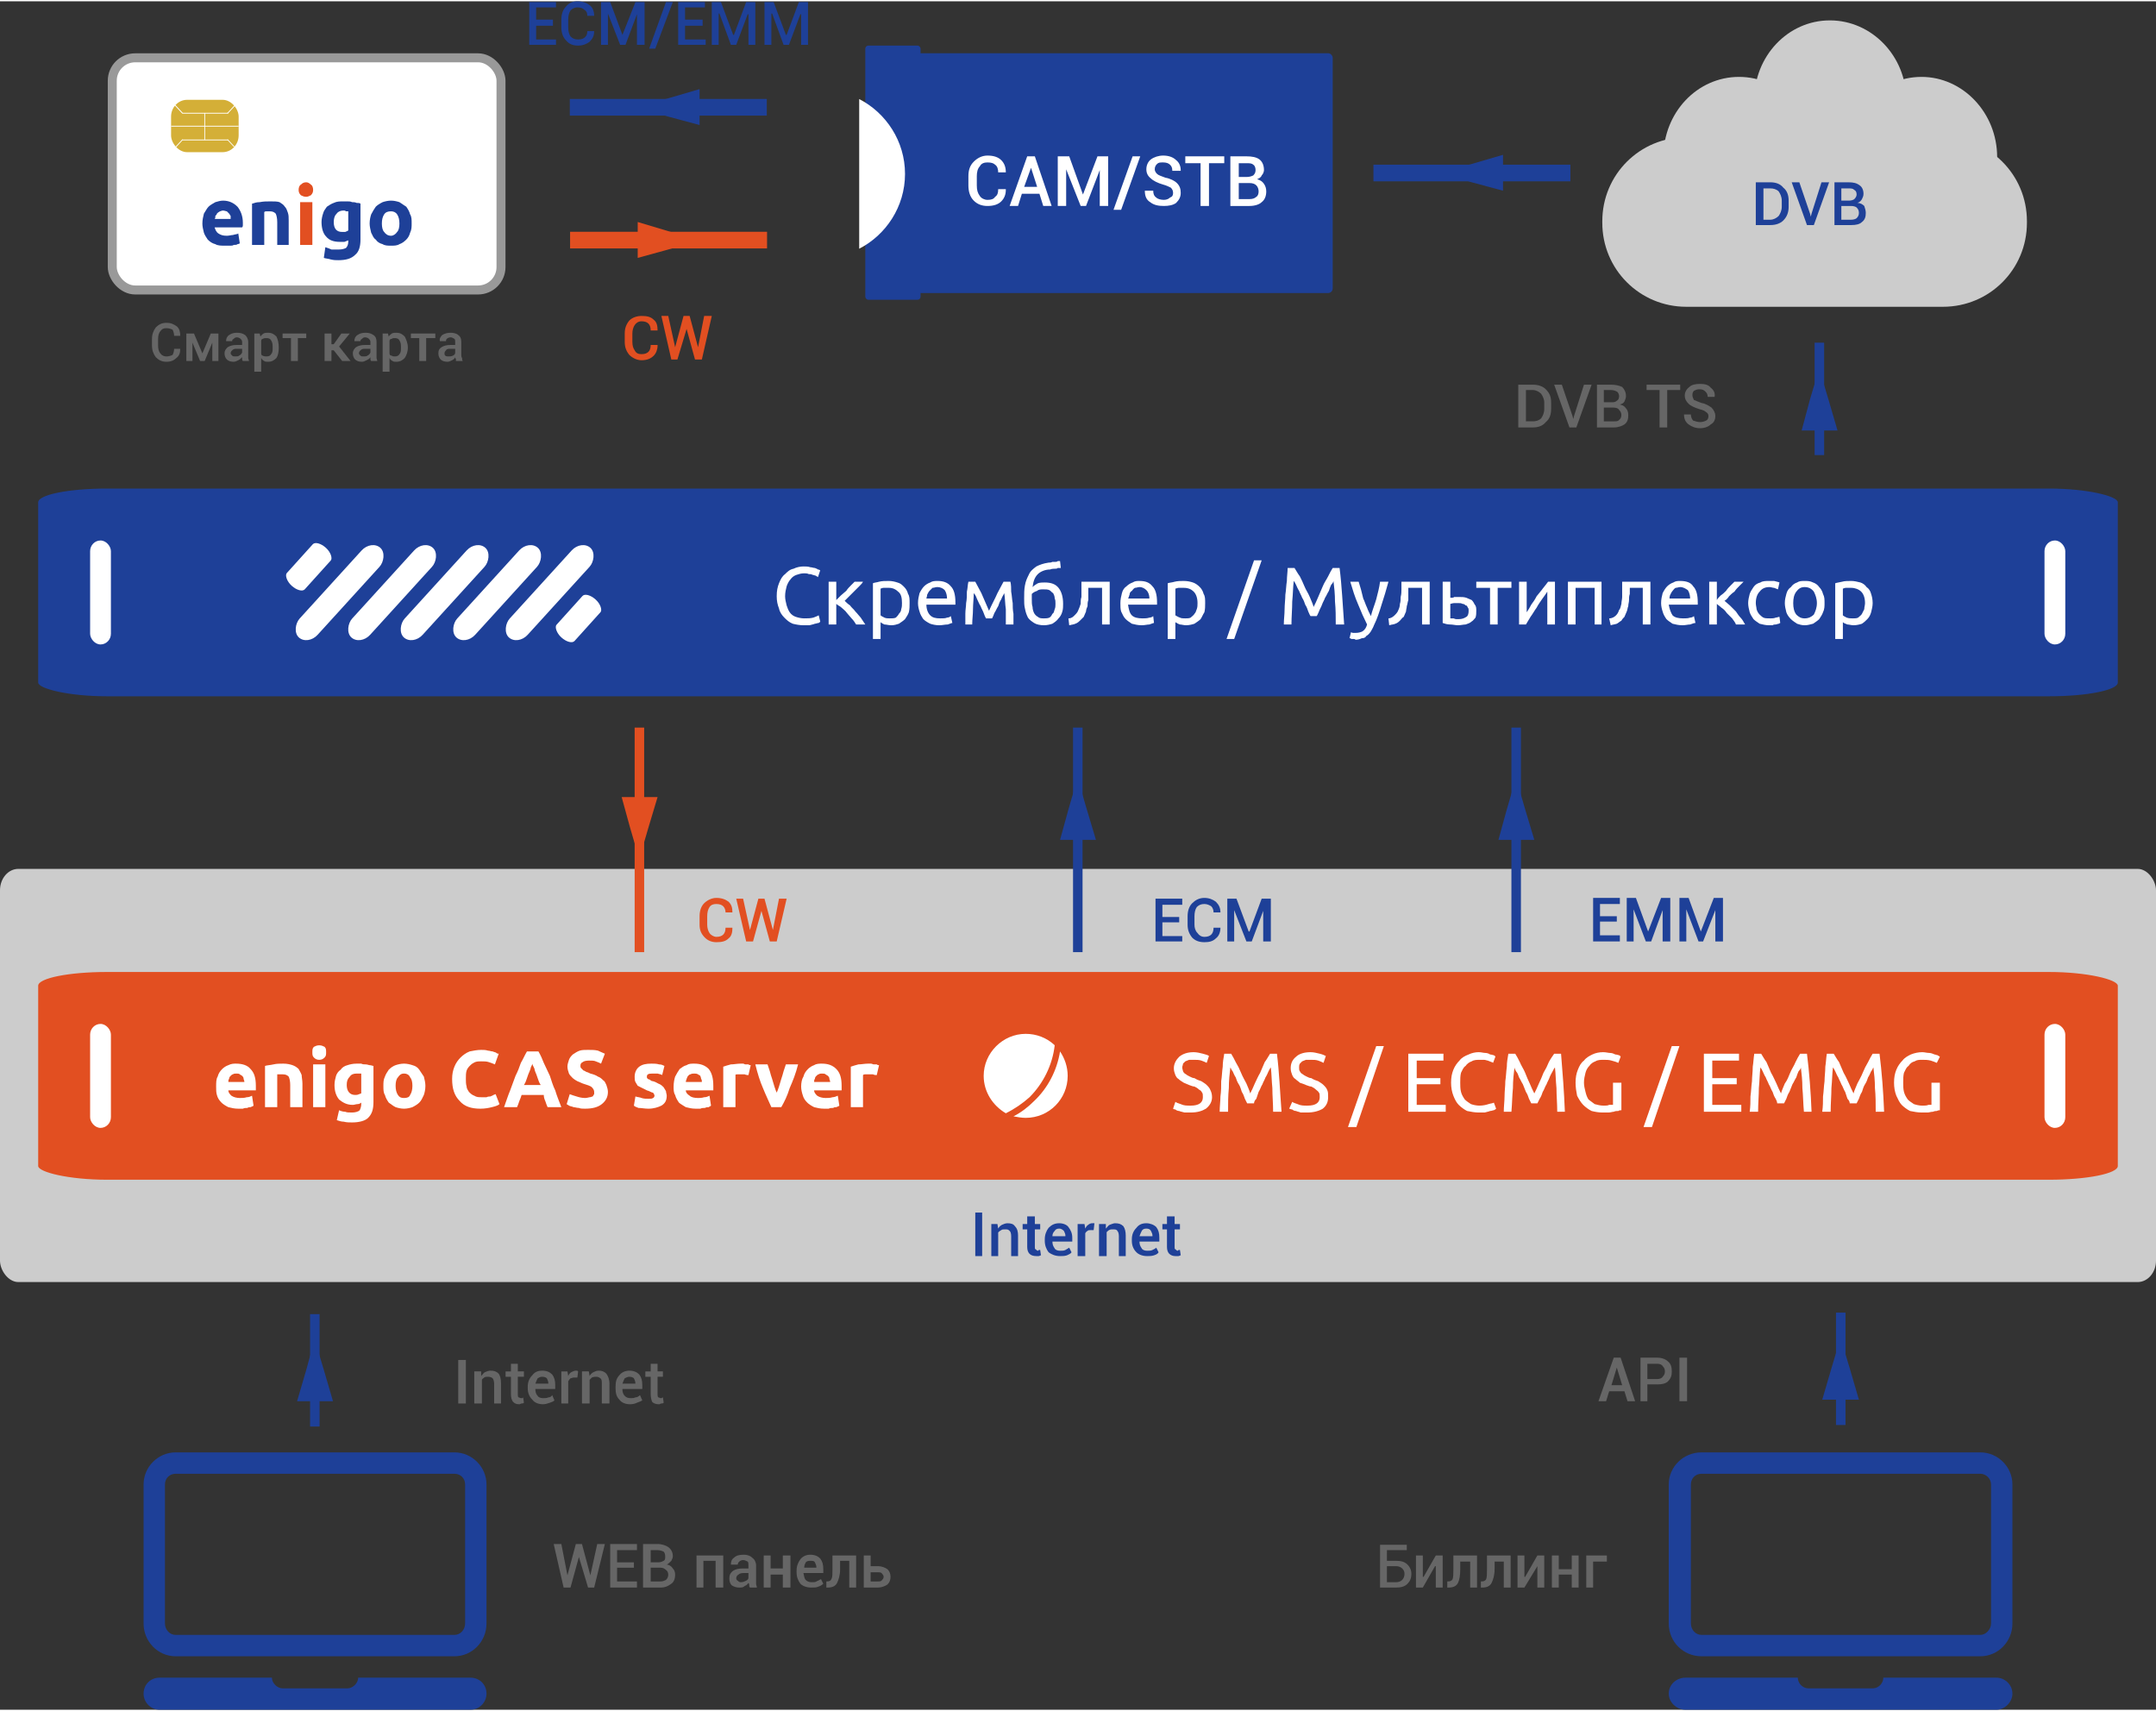 <?xml version="1.0" encoding="UTF-8"?>
<!DOCTYPE svg PUBLIC "-//W3C//DTD SVG 1.1//EN" "http://www.w3.org/Graphics/SVG/1.1/DTD/svg11.dtd">
<!-- Creator: CorelDRAW X6 -->
<svg xmlns="http://www.w3.org/2000/svg" xml:space="preserve" width="470px" height="373px" version="1.1" style="shape-rendering:geometricPrecision; text-rendering:geometricPrecision; image-rendering:optimizeQuality; fill-rule:evenodd; clip-rule:evenodd"
viewBox="0 0 2823 2237"
 xmlns:xlink="http://www.w3.org/1999/xlink">
 <rect x="0" y="0" width="2823" height="2237" fill="#333333" stroke="none"/>
 <defs>
  <style type="text/css">
   <![CDATA[
    .str0 {stroke:#999999;stroke-width:11.761}
    .fil1 {fill:#1E4098}
    .fil0 {fill:#CCCCCC}
    .fil8 {fill:#D4AF37}
    .fil2 {fill:#E24F21}
    .fil5 {fill:white}
    .fil6 {fill:#1E4098;fill-rule:nonzero}
    .fil3 {fill:#666666;fill-rule:nonzero}
    .fil7 {fill:#E24F21;fill-rule:nonzero}
    .fil4 {fill:white;fill-rule:nonzero}
   ]]>
  </style>
 </defs>
 <g id="Слой_x0020_1">
  <rect class="fil0" y="1136" width="2823" height="541" rx="24" ry="28"/>
  <g id="_380132552">
   <polygon class="fil1" points="2410,1750 2422,1790 2434,1831 2410,1831 2386,1831 2398,1790 "/>
   <rect class="fil1" x="2404" y="1717" width="12.46" height="147.165"/>
  </g>
  <g id="_380129744">
   <polygon class="fil1" points="412,1752 424,1792 436,1833 412,1833 389,1833 401,1792 "/>
   <rect class="fil1" x="406" y="1719" width="12.46" height="147.165"/>
  </g>
  <g id="_378963392">
   <polygon class="fil1" points="2382,481 2394,521 2406,562 2382,562 2359,562 2370,521 "/>
   <rect class="fil1" x="2376" y="447" width="12.46" height="147.165"/>
  </g>
  <g id="_378967400">
   <polygon class="fil1" points="1887,225 1927,213 1968,201 1968,225 1968,248 1927,237 "/>
   <rect class="fil1" transform="matrix(-3.47981E-014 0.438 -0.259 -2.05506E-014 2056.23 213.927)" width="49.786" height="995.73"/>
  </g>
  <g id="_378958760">
   <polygon class="fil1" points="835,139 875,127 916,115 916,139 916,162 875,151 "/>
   <rect class="fil1" transform="matrix(-3.47981E-014 0.438 -0.259 -2.05506E-014 1004 127.876)" width="49.786" height="995.73"/>
  </g>
  <g id="_378961760">
   <polygon class="fil2" points="916,313 875,325 835,336 835,313 835,289 875,301 "/>
   <rect class="fil2" transform="matrix(5.79974E-014 -0.438 0.259 3.42507E-014 746.462 323.602)" width="49.786" height="995.73"/>
  </g>
  <g id="_374591816">
   <g>
    <polygon class="fil2" points="837,1123 825,1082 814,1042 837,1042 861,1042 849,1082 "/>
    <rect class="fil2" x="831" y="951" width="12.46" height="294.013"/>
   </g>
   <g>
    <polygon class="fil1" points="1411,1017 1423,1058 1435,1098 1411,1098 1388,1098 1399,1058 "/>
    <rect class="fil1" x="1405" y="951" width="12.46" height="294.013"/>
   </g>
   <g>
    <polygon class="fil1" points="1985,1017 1997,1058 2009,1098 1985,1098 1962,1098 1973,1058 "/>
    <rect class="fil1" x="1979" y="951" width="12.46" height="294.013"/>
   </g>
  </g>
  <path class="fil3" d="M2127 1820l-20 0 -4 13 -10 0 20 -57 9 0 19 57 -10 0 -4 -13zm-17 -8l14 0 -7 -23 0 0 -7 23z"/>
  <path id="1" class="fil3" d="M2157 1811l0 22 -9 0 0 -57 22 0c6,0 11,2 14,5 4,3 5,8 5,13 0,5 -1,9 -5,13 -3,3 -8,4 -14,4l-13 0zm0 -7l13 0c3,0 6,-1 7,-3 2,-2 3,-4 3,-7 0,-3 -1,-5 -3,-7 -1,-2 -4,-3 -7,-3l-13 0 0 20z"/>
  <polygon id="2" class="fil3" points="2209,1833 2199,1833 2199,1776 2209,1776 "/>
  <polygon class="fil3" points="610,1836 600,1836 600,1779 610,1779 "/>
  <path id="1" class="fil3" d="M630 1794l0 6c2,-2 3,-4 5,-5 2,-1 5,-2 7,-2 5,0 8,1 11,4 2,3 3,7 3,13l0 26 -9 0 0 -26c0,-3 -1,-6 -2,-7 -1,-1 -3,-2 -6,-2 -2,0 -4,0 -5,1 -1,1 -3,2 -3,3l0 31 -10 0 0 -42 9 0z"/>
  <path id="2" class="fil3" d="M678 1784l0 10 8 0 0 7 -8 0 0 23c0,2 0,3 1,4 1,0 2,1 3,1 1,0 1,0 2,0 0,0 1,-1 1,-1l1 7c-1,1 -2,1 -3,1 -1,0 -2,1 -3,1 -4,0 -6,-1 -8,-3 -2,-2 -3,-6 -3,-10l0 -23 -7 0 0 -7 7 0 0 -10 9 0z"/>
  <path id="3" class="fil3" d="M711 1837c-6,0 -11,-2 -14,-6 -4,-4 -6,-9 -6,-15l0 -2c0,-6 2,-11 6,-15 3,-4 7,-6 13,-6 6,0 10,2 13,5 3,4 4,8 4,14l0 5 -26 0 0 1c0,3 1,6 3,8 1,2 4,3 7,3 3,0 5,0 7,-1 2,0 4,-1 5,-3l3 7c-1,1 -3,2 -6,3 -3,1 -6,2 -9,2zm-1 -36c-3,0 -4,1 -6,2 -1,2 -2,4 -3,7l0 0 17 0 0 0c0,-3 -1,-5 -2,-7 -1,-1 -3,-2 -6,-2z"/>
  <path id="4" class="fil3" d="M756 1802l-5 0c-1,0 -3,1 -4,1 -1,1 -2,2 -3,4l0 29 -9 0 0 -42 8 0 1 6c1,-2 2,-4 4,-5 2,-1 4,-2 6,-2 0,0 1,0 1,0 1,0 1,0 2,1l-1 8z"/>
  <path id="5" class="fil3" d="M771 1794l1 6c1,-2 3,-4 5,-5 2,-1 4,-2 7,-2 4,0 7,1 10,4 2,3 4,7 4,13l0 26 -10 0 0 -26c0,-3 0,-6 -2,-7 -1,-1 -3,-2 -5,-2 -2,0 -4,0 -6,1 -1,1 -2,2 -3,3l0 31 -10 0 0 -42 9 0z"/>
  <path id="6" class="fil3" d="M825 1837c-6,0 -11,-2 -14,-6 -4,-4 -5,-9 -5,-15l0 -2c0,-6 1,-11 5,-15 3,-4 8,-6 13,-6 6,0 10,2 13,5 3,4 4,8 4,14l0 5 -26 0 0 1c0,3 1,6 3,8 2,2 4,3 8,3 2,0 4,0 6,-1 2,0 4,-1 6,-3l3 7c-2,1 -4,2 -7,3 -2,1 -5,2 -9,2zm-1 -36c-2,0 -4,1 -6,2 -1,2 -2,4 -3,7l1 0 16 0 0 0c0,-3 -1,-5 -2,-7 -1,-1 -3,-2 -6,-2z"/>
  <path id="7" class="fil3" d="M861 1784l0 10 7 0 0 7 -7 0 0 23c0,2 0,3 1,4 1,0 2,1 3,1 1,0 1,0 1,0 1,0 1,-1 2,-1l1 7c-1,1 -2,1 -3,1 -1,0 -2,1 -3,1 -4,0 -7,-1 -9,-3 -1,-2 -2,-6 -2,-10l0 -23 -7 0 0 -7 7 0 0 -10 9 0z"/>
  <path class="fil3" d="M236 455l0 0c0,5 -1,9 -5,12 -3,3 -7,5 -13,5 -6,0 -10,-2 -14,-6 -3,-4 -5,-9 -5,-15l0 -9c0,-6 2,-11 5,-15 4,-4 8,-6 14,-6 6,0 10,2 14,5 3,3 4,7 4,12l0 0 -8 0c0,-3 -1,-6 -2,-8 -2,-1 -5,-2 -8,-2 -4,0 -6,1 -8,4 -2,2 -3,6 -3,10l0 9c0,4 1,8 3,10 2,3 5,4 8,4 3,0 6,-1 8,-2 1,-2 2,-5 2,-8l8 0z"/>
  <polygon id="1" class="fil3" points="265,461 265,461 276,435 286,435 286,471 278,471 278,447 278,447 268,471 262,471 252,447 252,447 252,471 244,471 244,435 254,435 "/>
  <path id="2" class="fil3" d="M318 471c-1,-1 -1,-2 -1,-3 0,0 0,-1 0,-2 -2,2 -3,3 -5,4 -2,1 -4,2 -6,2 -4,0 -7,-1 -9,-3 -2,-2 -3,-5 -3,-8 0,-4 2,-6 4,-8 3,-2 7,-3 12,-3l7 0 0 -4c0,-2 -1,-3 -2,-4 -1,-1 -3,-2 -5,-2 -2,0 -3,1 -4,2 -2,1 -2,2 -2,3l-8 0 0 0c0,-3 1,-6 4,-8 3,-2 6,-3 10,-3 5,0 8,1 11,3 2,2 4,5 4,9l0 17c0,1 0,3 0,4 0,1 1,3 1,4l-8 0zm-10 -6c2,0 4,0 5,-1 2,-1 3,-2 4,-4l0 -5 -7 0c-2,0 -4,0 -6,2 -1,1 -2,2 -2,4 0,1 1,2 2,3 1,1 2,1 4,1z"/>
  <path id="3" class="fil3" d="M365 454c0,5 -1,10 -3,13 -3,3 -6,5 -11,5 -2,0 -4,0 -5,-1 -2,-1 -3,-2 -4,-4l0 18 -9 0 0 -50 7 0 1 4c1,-2 3,-3 4,-4 2,-1 4,-1 6,-1 5,0 8,2 11,5 2,4 3,9 3,14l0 1zm-8 -1c0,-3 0,-6 -2,-9 -1,-2 -3,-3 -6,-3 -2,0 -3,0 -5,1 -1,0 -2,1 -2,3l0 16c0,2 1,3 2,3 2,1 3,1 5,1 3,0 5,-1 6,-3 2,-2 2,-5 2,-8l0 -1z"/>
  <polygon id="4" class="fil3" points="401,441 390,441 390,471 381,471 381,441 370,441 370,435 401,435 "/>
  <polygon id="5" class="fil3" points="437,457 434,457 434,471 425,471 425,435 434,435 434,449 437,449 447,435 458,435 444,452 459,471 448,471 "/>
  <path id="6" class="fil3" d="M486 471c-1,-1 -1,-2 -1,-3 0,0 0,-1 0,-2 -1,2 -3,3 -5,4 -2,1 -4,2 -6,2 -4,0 -7,-1 -9,-3 -2,-2 -3,-5 -3,-8 0,-4 2,-6 4,-8 3,-2 7,-3 12,-3l7 0 0 -4c0,-2 -1,-3 -2,-4 -1,-1 -3,-2 -5,-2 -2,0 -3,1 -4,2 -2,1 -2,2 -2,3l-8 0 0 0c0,-3 1,-6 4,-8 3,-2 6,-3 11,-3 4,0 7,1 10,3 3,2 4,5 4,9l0 17c0,1 0,3 0,4 0,1 1,3 1,4l-8 0zm-10 -6c2,0 4,0 5,-1 2,-1 3,-2 4,-4l0 -5 -7 0c-2,0 -4,0 -6,2 -1,1 -2,2 -2,4 0,1 1,2 2,3 1,1 2,1 4,1z"/>
  <path id="7" class="fil3" d="M534 454c0,5 -2,10 -4,13 -3,3 -6,5 -11,5 -2,0 -4,0 -5,-1 -2,-1 -3,-2 -4,-4l0 18 -9 0 0 -50 7 0 1 4c1,-2 3,-3 4,-4 2,-1 4,-1 6,-1 5,0 8,2 11,5 2,4 4,9 4,14l0 1zm-9 -1c0,-3 0,-6 -2,-9 -1,-2 -3,-3 -6,-3 -2,0 -3,0 -4,1 -2,0 -3,1 -3,3l0 16c0,2 1,3 3,3 1,1 2,1 4,1 3,0 5,-1 6,-3 2,-2 2,-5 2,-8l0 -1z"/>
  <polygon id="8" class="fil3" points="570,441 558,441 558,471 549,471 549,441 538,441 538,435 570,435 "/>
  <path id="9" class="fil3" d="M597 471c0,-1 0,-2 0,-3 -1,0 -1,-1 -1,-2 -1,2 -2,3 -4,4 -2,1 -4,2 -6,2 -4,0 -7,-1 -9,-3 -2,-2 -3,-5 -3,-8 0,-4 1,-6 4,-8 3,-2 7,-3 12,-3l6 0 0 -4c0,-2 0,-3 -1,-4 -2,-1 -3,-2 -5,-2 -2,0 -4,1 -5,2 -1,1 -1,2 -1,3l-8 0 0 0c-1,-3 1,-6 3,-8 3,-2 7,-3 11,-3 4,0 8,1 10,3 3,2 4,5 4,9l0 17c0,1 0,3 1,4 0,1 0,3 1,4l-9 0zm-10 -6c2,0 4,0 6,-1 2,-1 3,-2 3,-4l0 -5 -6 0c-3,0 -5,0 -6,2 -1,1 -2,2 -2,4 0,1 0,2 1,3 1,1 3,1 4,1z"/>
  <rect class="fil2" x="50" y="1271" width="2723" height="272" rx="90" ry="18"/>
  <path class="fil4" d="M283 1421c0,-5 0,-10 2,-13 1,-4 3,-7 6,-10 2,-2 5,-4 8,-5 4,-2 7,-2 10,-2 8,0 15,2 19,7 5,5 7,12 7,22 0,1 0,2 0,3 0,1 0,2 0,3l-36 0c0,3 2,5 4,7 3,2 7,3 11,3 3,0 6,0 9,-1 3,0 5,-1 7,-2l2 13c-1,1 -2,1 -4,2 -1,0 -3,0 -4,1 -2,0 -4,0 -6,1 -2,0 -4,0 -6,0 -5,0 -9,-1 -13,-2 -4,-2 -7,-4 -9,-6 -3,-3 -5,-6 -6,-10 -1,-3 -1,-7 -1,-11zm37 -6c0,-2 -1,-3 -1,-4 0,-2 -1,-3 -2,-4 -1,-1 -2,-1 -3,-2 -1,-1 -3,-1 -4,-1 -2,0 -4,0 -5,1 -1,0 -2,1 -3,2 -1,1 -2,2 -2,4 -1,1 -1,2 -1,4l21 0z"/>
  <path id="1" class="fil4" d="M347 1394c3,-1 7,-1 11,-2 4,-1 9,-1 13,-1 5,0 9,1 12,2 3,1 6,3 8,5 1,2 3,5 4,8 0,3 1,7 1,11l0 31 -16 0 0 -29c0,-5 -1,-9 -2,-11 -2,-2 -4,-3 -8,-3 -1,0 -2,0 -3,0 -2,0 -3,0 -4,0l0 43 -16 0 0 -54z"/>
  <path id="2" class="fil4" d="M426 1448l-16 0 0 -56 16 0 0 56zm1 -72c0,3 0,5 -2,7 -2,2 -4,3 -7,3 -3,0 -5,-1 -7,-3 -2,-2 -2,-4 -2,-7 0,-3 0,-5 2,-7 2,-1 4,-2 7,-2 3,0 5,1 7,2 2,2 2,4 2,7z"/>
  <path id="3" class="fil4" d="M454 1419c0,8 4,13 11,13 2,0 3,0 5,-1 1,0 2,-1 3,-1l0 -26c0,0 -1,0 -2,0 -1,0 -3,0 -4,0 -4,0 -7,1 -9,4 -3,3 -4,6 -4,11zm35 22c0,10 -2,16 -7,21 -4,4 -12,6 -21,6 -4,0 -7,0 -11,-1 -3,0 -6,-1 -9,-2l3 -13c2,1 5,2 8,2 2,1 5,1 9,1 4,0 8,-1 10,-3 1,-2 2,-5 2,-8l0 -2c-1,1 -3,2 -5,2 -2,0 -4,1 -6,1 -8,0 -13,-3 -18,-7 -4,-5 -6,-11 -6,-19 0,-5 1,-8 2,-12 1,-3 3,-6 6,-8 2,-3 5,-5 9,-6 3,-1 7,-2 12,-2 2,0 4,0 6,0 2,1 4,1 6,1 2,0 4,1 5,1 2,0 4,1 5,1l0 47z"/>
  <path id="4" class="fil4" d="M557 1420c0,5 -1,9 -2,12 -2,4 -3,7 -6,10 -2,2 -5,4 -9,6 -3,1 -7,2 -11,2 -4,0 -8,-1 -11,-2 -4,-2 -6,-4 -9,-6 -2,-3 -4,-6 -5,-10 -2,-3 -2,-7 -2,-12 0,-4 0,-8 2,-12 1,-3 3,-6 5,-9 3,-3 6,-5 9,-6 3,-1 7,-2 11,-2 4,0 8,1 11,2 4,1 7,3 9,6 2,3 4,6 6,9 1,4 2,8 2,12zm-17 0c0,-5 -1,-9 -3,-11 -1,-3 -4,-5 -8,-5 -4,0 -6,2 -8,5 -2,2 -3,6 -3,11 0,5 1,9 3,12 2,3 4,4 8,4 4,0 7,-1 8,-4 2,-3 3,-7 3,-12z"/>
  <path id="5" class="fil4" d="M629 1450c-12,0 -21,-3 -27,-10 -7,-7 -10,-16 -10,-29 0,-6 1,-11 3,-16 2,-5 5,-9 8,-12 3,-3 7,-6 12,-8 5,-1 10,-2 15,-2 3,0 6,0 9,1 2,0 4,1 6,1 2,1 4,1 5,2 1,1 2,1 3,1l-5 14c-2,-1 -5,-2 -8,-3 -3,-1 -6,-1 -10,-1 -3,0 -5,0 -8,1 -2,1 -4,2 -6,4 -2,2 -4,4 -5,7 -1,3 -1,7 -1,11 0,3 0,7 1,10 0,3 2,5 3,7 2,2 4,4 7,5 3,2 6,2 10,2 2,0 4,0 6,0 2,-1 4,-1 5,-1 2,-1 3,-1 4,-2 1,0 2,-1 3,-1l5 13c-2,2 -6,3 -10,4 -4,1 -9,2 -15,2z"/>
  <path id="6" class="fil4" d="M717 1448c-1,-2 -2,-5 -3,-8 -1,-2 -2,-5 -2,-8l-29 0c-1,3 -2,6 -3,8 -1,3 -2,6 -3,8l-17 0c3,-8 5,-15 8,-22 2,-6 5,-13 7,-19 3,-6 5,-11 7,-17 3,-5 5,-10 8,-15l15 0c3,5 5,10 7,15 3,6 5,11 8,17 2,6 4,13 7,19 2,7 5,14 8,22l-18 0zm-20 -57c0,1 -1,3 -2,5 0,1 -1,4 -2,6 -1,2 -2,5 -3,8 -1,3 -2,6 -4,9l22 0c-2,-3 -3,-6 -4,-9 -1,-3 -2,-6 -3,-8 -1,-2 -1,-5 -2,-6 -1,-2 -2,-4 -2,-5z"/>
  <path id="7" class="fil4" d="M766 1436c3,0 5,-1 6,-1 2,0 3,-1 4,-1 1,-1 1,-2 2,-3 0,-1 0,-2 0,-3 0,-2 -1,-4 -3,-6 -2,-2 -6,-3 -12,-5 -2,-1 -5,-2 -7,-3 -2,-1 -5,-3 -6,-4 -2,-2 -4,-4 -5,-6 -1,-3 -2,-6 -2,-9 0,-3 1,-6 2,-9 1,-3 3,-5 5,-7 3,-2 6,-4 9,-5 3,-1 7,-1 11,-1 5,0 9,0 13,1 4,2 7,3 9,4l-5 13c-2,-1 -4,-2 -7,-3 -2,-1 -5,-1 -9,-1 -4,0 -7,1 -8,2 -2,1 -3,2 -3,5 0,1 0,2 1,3 1,1 2,2 3,3 1,0 2,1 4,2 1,0 3,1 5,2 4,1 7,2 10,4 3,1 5,3 7,5 2,1 3,4 4,6 1,3 2,6 2,9 0,7 -3,12 -8,16 -5,4 -12,6 -22,6 -3,0 -6,0 -8,-1 -3,0 -5,-1 -7,-1 -2,-1 -4,-1 -6,-2 -1,-1 -2,-1 -3,-2l4 -13c3,1 5,2 9,3 3,1 7,2 11,2z"/>
  <path id="8" class="fil4" d="M849 1437c3,0 5,0 6,-1 1,0 2,-2 2,-3 0,-1 -1,-3 -2,-4 -2,0 -4,-2 -8,-3 -2,-1 -4,-2 -6,-3 -2,-1 -4,-2 -6,-3 -1,-2 -2,-3 -3,-5 -1,-2 -1,-4 -1,-7 0,-5 2,-10 6,-13 4,-3 9,-4 16,-4 3,0 7,0 10,1 3,0 5,1 7,2l-3 12c-1,-1 -3,-1 -6,-2 -2,0 -4,0 -7,0 -5,0 -7,1 -7,4 0,0 0,1 0,1 0,1 1,1 1,2 1,0 2,1 3,1 1,1 2,2 4,2 4,1 6,3 9,4 2,1 4,3 5,4 1,2 2,3 3,5 0,2 1,4 1,6 0,6 -2,10 -7,13 -4,2 -10,4 -17,4 -5,0 -9,-1 -13,-1 -3,-1 -5,-2 -6,-3l2 -12c3,1 6,1 8,2 3,1 6,1 9,1z"/>
  <path id="9" class="fil4" d="M882 1421c0,-5 1,-10 2,-13 2,-4 4,-7 6,-10 3,-2 5,-4 9,-5 3,-2 6,-2 10,-2 8,0 14,2 19,7 4,5 6,12 6,22 0,1 0,2 0,3 0,1 0,2 0,3l-36 0c0,3 2,5 5,7 2,2 6,3 11,3 2,0 5,0 8,-1 3,0 5,-1 7,-2l2 13c-1,1 -2,1 -3,2 -2,0 -3,0 -5,1 -2,0 -4,0 -6,1 -2,0 -4,0 -6,0 -5,0 -9,-1 -13,-2 -3,-2 -7,-4 -9,-6 -2,-3 -4,-6 -5,-10 -2,-3 -2,-7 -2,-11zm37 -6c0,-2 0,-3 -1,-4 0,-2 -1,-3 -1,-4 -1,-1 -2,-1 -3,-2 -2,-1 -3,-1 -5,-1 -2,0 -3,0 -5,1 -1,0 -2,1 -3,2 -1,1 -1,2 -2,4 0,1 -1,2 -1,4l21 0z"/>
  <path id="10" class="fil4" d="M980 1406c-1,0 -3,0 -5,-1 -1,0 -4,0 -6,0 -1,0 -2,0 -3,0 -2,0 -3,0 -3,1l0 42 -16 0 0 -53c3,-1 6,-2 10,-3 4,0 8,-1 13,-1 1,0 2,0 3,0 1,0 2,1 3,1 2,0 3,0 4,0 1,1 2,1 3,1l-3 13z"/>
  <path id="11" class="fil4" d="M1010 1448c-3,-7 -7,-15 -11,-25 -4,-9 -7,-19 -10,-31l16 0c1,3 2,6 3,9 1,4 2,7 3,10 1,3 2,7 3,10 1,3 2,6 3,8 1,-2 2,-5 3,-8 1,-3 2,-7 3,-10 1,-3 2,-6 3,-10 1,-3 2,-6 3,-9l16 0c-3,12 -7,22 -11,31 -3,10 -7,18 -11,25l-13 0z"/>
  <path id="12" class="fil4" d="M1049 1421c0,-5 1,-10 3,-13 1,-4 3,-7 6,-10 2,-2 5,-4 8,-5 3,-2 7,-2 10,-2 8,0 14,2 19,7 5,5 7,12 7,22 0,1 0,2 0,3 0,1 0,2 0,3l-36 0c0,3 2,5 4,7 3,2 7,3 11,3 3,0 6,0 9,-1 2,0 5,-1 7,-2l2 13c-1,1 -2,1 -4,2 -1,0 -3,0 -4,1 -2,0 -4,0 -6,1 -2,0 -4,0 -6,0 -5,0 -9,-1 -13,-2 -4,-2 -7,-4 -9,-6 -3,-3 -5,-6 -6,-10 -1,-3 -2,-7 -2,-11zm38 -6c0,-2 -1,-3 -1,-4 0,-2 -1,-3 -2,-4 -1,-1 -2,-1 -3,-2 -1,-1 -3,-1 -5,-1 -1,0 -3,0 -4,1 -1,0 -2,1 -3,2 -1,1 -2,2 -2,4 -1,1 -1,2 -1,4l21 0z"/>
  <path id="13" class="fil4" d="M1148 1406c-1,0 -3,0 -5,-1 -2,0 -4,0 -6,0 -1,0 -2,0 -4,0 -1,0 -2,0 -3,1l0 42 -16 0 0 -53c3,-1 6,-2 10,-3 4,0 8,-1 13,-1 1,0 2,0 3,0 2,0 3,1 4,1 1,0 2,0 4,0 1,1 2,1 3,1l-3 13z"/>
  <path class="fil4" d="M1559 1446c11,0 16,-4 16,-11 0,-3 0,-5 -1,-6 -1,-2 -2,-3 -4,-4 -2,-2 -4,-3 -6,-4 -2,0 -4,-1 -7,-2 -2,-1 -5,-2 -7,-3 -3,-2 -5,-3 -7,-5 -2,-1 -3,-3 -4,-5 -1,-3 -2,-5 -2,-9 0,-6 3,-11 7,-15 5,-4 11,-6 19,-6 4,0 8,1 12,2 4,1 7,2 8,3l-3 9c-2,-1 -4,-2 -7,-3 -3,-1 -6,-1 -10,-1 -2,0 -4,0 -6,0 -2,1 -3,1 -5,2 -1,1 -2,2 -3,3 0,2 -1,3 -1,5 0,2 1,4 1,5 1,2 2,3 4,4 1,1 3,2 5,3 2,1 4,2 6,2 3,2 6,3 9,4 3,2 5,3 7,5 2,2 4,4 5,7 1,2 2,5 2,9 0,6 -3,11 -8,15 -5,3 -11,5 -20,5 -3,0 -6,0 -8,0 -3,-1 -5,-1 -7,-2 -2,0 -4,-1 -5,-2 -2,0 -3,-1 -3,-1l3 -9c1,1 4,2 7,3 4,2 8,2 13,2z"/>
  <path id="1" class="fil4" d="M1633 1443c-1,-2 -2,-4 -3,-6 -1,-3 -2,-6 -4,-9 -1,-3 -2,-7 -4,-10 -2,-3 -3,-6 -4,-9 -2,-3 -3,-6 -4,-8 -2,-2 -2,-4 -3,-5 -1,8 -2,17 -2,27 -1,10 -1,20 -1,31l-11 0c0,-7 1,-14 1,-20 1,-7 1,-13 1,-20 1,-6 1,-12 2,-19 0,-6 1,-11 2,-17l9 0c2,3 4,7 6,11 3,5 5,9 7,14 2,5 5,10 7,14 2,5 4,9 5,13 2,-4 4,-8 6,-13 2,-4 4,-9 7,-14 2,-5 4,-9 6,-14 3,-4 5,-8 7,-11l9 0c3,24 4,50 6,76l-11 0c0,-11 -1,-21 -1,-31 -1,-10 -1,-19 -2,-27 -1,1 -2,3 -3,5 -1,2 -2,5 -4,8 -1,3 -3,6 -4,9 -2,3 -3,7 -5,10 -1,3 -2,6 -3,9 -2,2 -3,4 -3,6l-9 0z"/>
  <path id="2" class="fil4" d="M1712 1446c11,0 16,-4 16,-11 0,-3 0,-5 -1,-6 -1,-2 -3,-3 -4,-4 -2,-2 -4,-3 -6,-4 -2,0 -4,-1 -7,-2 -2,-1 -5,-2 -8,-3 -2,-2 -4,-3 -6,-5 -2,-1 -3,-3 -4,-5 -1,-3 -2,-5 -2,-9 0,-6 2,-11 7,-15 4,-4 11,-6 19,-6 4,0 8,1 12,2 4,1 6,2 8,3l-3 9c-2,-1 -4,-2 -7,-3 -3,-1 -6,-1 -10,-1 -3,0 -4,0 -6,0 -2,1 -3,1 -5,2 -1,1 -2,2 -3,3 -1,2 -1,3 -1,5 0,2 0,4 1,5 1,2 2,3 4,4 1,1 3,2 5,3 2,1 4,2 6,2 3,2 6,3 9,4 3,2 5,3 7,5 2,2 4,4 5,7 1,2 1,5 1,9 0,6 -2,11 -7,15 -5,3 -12,5 -20,5 -3,0 -6,0 -9,0 -2,-1 -4,-1 -6,-2 -2,0 -4,-1 -5,-2 -2,0 -3,-1 -4,-1l4 -9c1,1 4,2 7,3 4,2 8,2 13,2z"/>
  <polygon id="3" class="fil4" points="1776,1474 1765,1474 1802,1368 1812,1368 "/>
  <polygon id="4" class="fil4" points="1844,1454 1844,1378 1890,1378 1890,1387 1855,1387 1855,1410 1886,1410 1886,1418 1855,1418 1855,1445 1893,1445 1893,1454 "/>
  <path id="5" class="fil4" d="M1936 1455c-5,0 -10,-1 -15,-2 -4,-2 -8,-5 -11,-8 -3,-3 -5,-7 -7,-12 -2,-5 -3,-11 -3,-17 0,-7 1,-12 3,-17 2,-5 5,-9 8,-12 3,-4 7,-6 12,-8 4,-2 9,-3 13,-3 4,0 6,1 9,1 2,0 5,1 6,2 2,0 4,1 5,1 1,1 2,1 2,2l-3 8c0,0 -1,-1 -2,-1 -2,-1 -3,-1 -5,-2 -1,0 -3,-1 -5,-1 -2,0 -4,0 -5,0 -4,0 -8,0 -11,2 -3,1 -6,3 -8,6 -3,2 -4,5 -6,9 -1,4 -1,8 -1,13 0,4 0,8 1,12 1,4 3,7 5,10 2,2 5,4 8,6 3,1 7,2 11,2 5,0 9,-1 12,-2 3,-1 6,-1 7,-2l3 8c-1,1 -1,1 -3,2 -1,0 -3,1 -5,1 -2,1 -4,1 -7,2 -2,0 -5,0 -8,0z"/>
  <path id="6" class="fil4" d="M2005 1443c-1,-2 -2,-4 -3,-6 -1,-3 -2,-6 -4,-9 -1,-3 -3,-7 -4,-10 -2,-3 -3,-6 -5,-9 -1,-3 -2,-6 -4,-8 -1,-2 -2,-4 -2,-5 -1,8 -2,17 -2,27 -1,10 -1,20 -2,31l-10 0c0,-7 1,-14 1,-20 0,-7 1,-13 1,-20 1,-6 1,-12 2,-19 0,-6 1,-11 2,-17l9 0c2,3 4,7 6,11 2,5 5,9 7,14 2,5 4,10 6,14 2,5 4,9 6,13 2,-4 4,-8 6,-13 2,-4 4,-9 6,-14 3,-5 5,-9 7,-14 2,-4 5,-8 7,-11l9 0c2,24 4,50 5,76l-10 0c0,-11 -1,-21 -1,-31 -1,-10 -1,-19 -2,-27 -1,1 -2,3 -3,5 -1,2 -3,5 -4,8 -1,3 -3,6 -4,9 -2,3 -3,7 -5,10 -1,3 -2,6 -4,9 -1,2 -2,4 -3,6l-8 0z"/>
  <path id="7" class="fil4" d="M2112 1416l11 0 0 36c-1,0 -3,0 -4,1 -2,0 -4,0 -6,1 -2,0 -4,1 -7,1 -2,0 -5,0 -8,0 -5,0 -10,-1 -14,-2 -4,-2 -8,-5 -11,-8 -3,-3 -6,-8 -8,-12 -1,-5 -2,-11 -2,-17 0,-7 1,-12 3,-17 2,-5 4,-9 8,-12 3,-4 7,-6 11,-8 4,-2 9,-3 14,-3 4,0 7,1 9,1 3,0 5,1 7,2 2,0 4,1 5,1 1,1 2,1 2,2l-3 8c-2,-1 -5,-2 -9,-3 -3,-1 -7,-1 -10,-1 -4,0 -8,0 -11,2 -3,1 -6,3 -8,6 -2,2 -4,5 -5,9 -1,4 -2,8 -2,13 0,4 1,8 2,12 1,4 2,7 4,10 3,2 5,4 8,6 4,1 7,2 12,2 3,0 5,0 7,-1 3,0 4,0 5,0l0 -29z"/>
  <polygon id="8" class="fil4" points="2163,1474 2152,1474 2189,1368 2199,1368 "/>
  <polygon id="9" class="fil4" points="2231,1454 2231,1378 2277,1378 2277,1387 2242,1387 2242,1410 2274,1410 2274,1418 2242,1418 2242,1445 2280,1445 2280,1454 "/>
  <path id="10" class="fil4" d="M2327 1443c0,-2 -1,-4 -2,-6 -2,-3 -3,-6 -4,-9 -2,-3 -3,-7 -5,-10 -1,-3 -3,-6 -4,-9 -2,-3 -3,-6 -4,-8 -1,-2 -2,-4 -3,-5 -1,8 -1,17 -2,27 0,10 -1,20 -1,31l-11 0c1,-7 1,-14 1,-20 1,-7 1,-13 2,-20 0,-6 1,-12 1,-19 1,-6 1,-11 2,-17l9 0c2,3 4,7 7,11 2,5 4,9 6,14 3,5 5,10 7,14 2,5 4,9 6,13 1,-4 3,-8 5,-13 3,-4 5,-9 7,-14 2,-5 5,-9 7,-14 2,-4 4,-8 6,-11l9 0c3,24 5,50 6,76l-10 0c-1,-11 -1,-21 -2,-31 0,-10 -1,-19 -2,-27 0,1 -1,3 -3,5 -1,2 -2,5 -3,8 -2,3 -3,6 -5,9 -1,3 -3,7 -4,10 -2,3 -3,6 -4,9 -1,2 -2,4 -3,6l-9 0z"/>
  <path id="11" class="fil4" d="M2422 1443c0,-2 -1,-4 -3,-6 -1,-3 -2,-6 -3,-9 -2,-3 -3,-7 -5,-10 -1,-3 -3,-6 -4,-9 -2,-3 -3,-6 -4,-8 -1,-2 -2,-4 -3,-5 -1,8 -1,17 -2,27 0,10 -1,20 -1,31l-11 0c1,-7 1,-14 1,-20 1,-7 1,-13 2,-20 0,-6 1,-12 1,-19 1,-6 1,-11 2,-17l9 0c2,3 4,7 7,11 2,5 4,9 6,14 3,5 5,10 7,14 2,5 4,9 6,13 1,-4 3,-8 5,-13 2,-4 5,-9 7,-14 2,-5 4,-9 7,-14 2,-4 4,-8 6,-11l9 0c3,24 5,50 6,76l-11 0c0,-11 0,-21 -1,-31 0,-10 -1,-19 -2,-27 -1,1 -1,3 -3,5 -1,2 -2,5 -4,8 -1,3 -2,6 -4,9 -2,3 -3,7 -4,10 -2,3 -3,6 -4,9 -1,2 -2,4 -3,6l-9 0z"/>
  <path id="12" class="fil4" d="M2529 1416l11 0 0 36c-1,0 -2,0 -4,1 -1,0 -3,0 -5,1 -3,0 -5,1 -7,1 -3,0 -6,0 -8,0 -5,0 -10,-1 -15,-2 -4,-2 -8,-5 -11,-8 -3,-3 -5,-8 -7,-12 -2,-5 -3,-11 -3,-17 0,-7 1,-12 3,-17 2,-5 5,-9 8,-12 3,-4 7,-6 11,-8 5,-2 10,-3 15,-3 3,0 6,1 9,1 2,0 5,1 7,2 1,0 3,1 4,1 1,1 2,1 3,2l-4 8c-2,-1 -5,-2 -8,-3 -4,-1 -7,-1 -11,-1 -4,0 -7,0 -10,2 -4,1 -6,3 -8,6 -3,2 -4,5 -6,9 -1,4 -1,8 -1,13 0,4 0,8 1,12 1,4 3,7 5,10 2,2 5,4 8,6 3,1 7,2 11,2 3,0 6,0 8,-1 2,0 4,0 4,0l0 -29z"/>
  <rect class="fil5" x="118" y="1339" width="27.225" height="136.128" rx="14" ry="14"/>
  <rect class="fil5" x="2677" y="1339" width="27.225" height="136.128" rx="14" ry="14"/>
  <path class="fil3" d="M1842 2028l-26 0 0 14 12 0c6,0 11,1 15,5 3,3 5,7 5,12 0,6 -2,10 -5,13 -4,4 -9,5 -15,5l-21 0 0 -56 35 0 0 7zm-26 21l0 21 12 0c3,0 6,-1 8,-3 2,-2 3,-5 3,-8 0,-3 -1,-5 -3,-7 -2,-2 -5,-3 -8,-3l-12 0z"/>
  <polygon id="1" class="fil3" points="1880,2035 1889,2035 1889,2077 1880,2077 1880,2049 1879,2049 1863,2077 1854,2077 1854,2035 1863,2035 1863,2063 1864,2063 "/>
  <path id="2" class="fil3" d="M1934 2035l0 42 -9 0 0 -34 -13 0 0 10c0,8 -1,14 -3,18 -2,4 -6,6 -12,6l-2 0 0 -8 1 0c3,0 5,-1 6,-3 1,-3 1,-7 1,-13l0 -18 31 0z"/>
  <path id="3" class="fil3" d="M1978 2035l0 42 -9 0 0 -34 -12 0 0 10c0,8 -2,14 -4,18 -2,4 -6,6 -12,6l-2 0 0 -8 1 0c3,0 5,-1 6,-3 1,-3 1,-7 1,-13l0 -18 31 0z"/>
  <polygon id="4" class="fil3" points="2013,2035 2022,2035 2022,2077 2013,2077 2013,2049 2013,2049 1996,2077 1987,2077 1987,2035 1996,2035 1996,2063 1997,2063 "/>
  <polygon id="5" class="fil3" points="2067,2077 2058,2077 2058,2060 2041,2060 2041,2077 2032,2077 2032,2035 2041,2035 2041,2053 2058,2053 2058,2035 2067,2035 "/>
  <polygon id="6" class="fil3" points="2104,2043 2086,2043 2086,2077 2077,2077 2077,2035 2104,2035 "/>
  <polygon class="fil6" points="1286,1643 1277,1643 1277,1586 1286,1586 "/>
  <path id="1" class="fil6" d="M1306 1601l1 6c1,-2 3,-4 5,-5 2,-1 5,-2 7,-2 5,0 8,1 10,4 3,3 4,7 4,12l0 27 -9 0 0 -26c0,-4 -1,-6 -2,-7 -2,-2 -3,-2 -6,-2 -2,0 -4,0 -5,1 -2,1 -3,2 -4,3l0 31 -9 0 0 -42 8 0z"/>
  <path id="2" class="fil6" d="M1355 1591l0 10 7 0 0 7 -7 0 0 23c0,2 0,3 1,3 1,1 2,2 3,2 0,0 1,0 1,-1 1,0 1,0 2,0l1 7c-1,0 -2,1 -3,1 -1,0 -2,0 -3,0 -4,0 -7,-1 -9,-3 -2,-2 -3,-5 -3,-9l0 -23 -6 0 0 -7 6 0 0 -10 10 0z"/>
  <path id="3" class="fil6" d="M1388 1643c-6,0 -11,-2 -15,-5 -3,-4 -5,-9 -5,-15l0 -2c0,-6 2,-11 5,-15 4,-4 8,-6 14,-6 5,0 10,2 12,5 3,4 5,8 5,14l0 5 -26 0 0 0c0,4 1,6 3,9 1,2 4,3 7,3 3,0 5,0 7,-1 2,-1 3,-2 5,-3l3 6c-1,2 -4,3 -6,4 -3,1 -6,1 -9,1zm-1 -36c-3,0 -5,1 -6,3 -2,2 -3,4 -3,7l0 0 17 0 0 -1c0,-2 -1,-4 -2,-6 -2,-2 -4,-3 -6,-3z"/>
  <path id="4" class="fil6" d="M1432 1609l-4 0c-2,0 -3,0 -4,1 -2,1 -2,2 -3,3l0 30 -10 0 0 -42 9 0 1 6c1,-2 2,-4 4,-5 1,-1 3,-2 5,-2 1,0 2,0 2,0 1,0 1,0 1,0l-1 9z"/>
  <path id="5" class="fil6" d="M1448 1601l0 6c2,-2 3,-4 5,-5 3,-1 5,-2 7,-2 5,0 8,1 11,4 2,3 3,7 3,12l0 27 -9 0 0 -26c0,-4 -1,-6 -2,-7 -1,-2 -3,-2 -6,-2 -2,0 -3,0 -5,1 -1,1 -3,2 -3,3l0 31 -10 0 0 -42 9 0z"/>
  <path id="6" class="fil6" d="M1502 1643c-6,0 -11,-2 -14,-5 -4,-4 -6,-9 -6,-15l0 -2c0,-6 2,-11 6,-15 3,-4 7,-6 13,-6 5,0 10,2 13,5 3,4 4,8 4,14l0 5 -26 0 0 0c0,4 1,6 3,9 1,2 4,3 7,3 3,0 5,0 7,-1 2,-1 4,-2 5,-3l3 6c-1,2 -3,3 -6,4 -3,1 -6,1 -9,1zm-1 -36c-3,0 -5,1 -6,3 -1,2 -2,4 -3,7l0 0 17 0 0 -1c0,-2 -1,-4 -2,-6 -1,-2 -3,-3 -6,-3z"/>
  <path id="7" class="fil6" d="M1538 1591l0 10 7 0 0 7 -7 0 0 23c0,2 0,3 1,3 1,1 2,2 3,2 0,0 1,0 1,-1 1,0 1,0 2,0l1 7c-1,0 -2,1 -3,1 -1,0 -2,0 -4,0 -3,0 -6,-1 -8,-3 -2,-2 -3,-5 -3,-9l0 -23 -6 0 0 -7 6 0 0 -10 10 0z"/>
  <path class="fil7" d="M959 1213l0 0c0,6 -1,11 -5,14 -4,4 -9,5 -16,5 -6,0 -11,-2 -15,-6 -5,-5 -7,-10 -7,-17l0 -11c0,-7 2,-13 6,-17 4,-4 10,-7 16,-7 7,0 12,2 16,5 4,4 5,8 5,14l0 0 -9 0c0,-3 -1,-6 -3,-8 -2,-2 -5,-3 -9,-3 -4,0 -7,1 -9,4 -2,3 -3,7 -3,12l0 11c0,4 1,8 3,11 2,3 6,5 9,5 4,0 7,-1 9,-3 2,-2 3,-5 3,-9l9 0z"/>
  <polygon id="1" class="fil7" points="1012,1216 1012,1216 1020,1175 1030,1175 1017,1231 1008,1231 997,1191 997,1191 986,1231 977,1231 964,1175 973,1175 982,1216 982,1216 993,1175 1001,1175 "/>
  <polygon class="fil6" points="2117,1205 2095,1205 2095,1223 2121,1223 2121,1231 2086,1231 2086,1174 2121,1174 2121,1182 2095,1182 2095,1198 2117,1198 "/>
  <polygon id="1" class="fil6" points="2158,1218 2158,1218 2175,1174 2187,1174 2187,1231 2177,1231 2177,1190 2177,1190 2162,1231 2155,1231 2139,1189 2139,1189 2139,1231 2130,1231 2130,1174 2142,1174 "/>
  <polygon id="2" class="fil6" points="2227,1218 2227,1218 2244,1174 2256,1174 2256,1231 2246,1231 2246,1190 2246,1190 2230,1231 2224,1231 2208,1189 2208,1189 2208,1231 2199,1231 2199,1174 2211,1174 "/>
  <polygon class="fil6" points="1544,1206 1522,1206 1522,1224 1548,1224 1548,1231 1513,1231 1513,1175 1548,1175 1548,1183 1522,1183 1522,1199 1544,1199 "/>
  <path id="1" class="fil6" d="M1598 1213l0 0c0,6 -2,11 -6,14 -4,4 -9,5 -15,5 -7,0 -12,-2 -16,-6 -4,-5 -6,-10 -6,-17l0 -11c0,-7 2,-13 6,-17 4,-4 9,-7 16,-7 6,0 11,2 15,5 4,4 6,8 6,14l0 0 -9 0c0,-3 -1,-6 -3,-8 -3,-2 -6,-3 -9,-3 -4,0 -7,1 -10,4 -2,3 -3,7 -3,12l0 11c0,4 1,8 4,11 2,3 5,5 9,5 4,0 7,-1 9,-3 2,-2 3,-5 3,-9l9 0z"/>
  <polygon id="2" class="fil6" points="1635,1218 1636,1218 1652,1175 1664,1175 1664,1231 1654,1231 1654,1191 1654,1191 1639,1231 1632,1231 1616,1190 1616,1190 1616,1231 1607,1231 1607,1175 1619,1175 "/>
  <path class="fil3" d="M1988 558l0 -56 19 0c7,0 13,2 17,6 5,5 7,10 7,17l0 9c0,7 -2,13 -7,17 -4,5 -10,7 -17,7l-19 0zm10 -49l0 41 9 0c4,0 8,-1 11,-4 2,-3 4,-7 4,-12l0 -9c0,-4 -2,-8 -4,-11 -3,-3 -7,-5 -11,-5l-9 0z"/>
  <polygon id="1" class="fil3" points="2059,543 2060,547 2060,547 2061,543 2074,502 2084,502 2064,558 2055,558 2035,502 2045,502 "/>
  <path id="2" class="fil3" d="M2091 558l0 -56 18 0c6,0 11,1 15,3 3,3 5,7 5,12 0,2 -1,5 -2,7 -1,2 -3,3 -6,4 4,1 6,2 8,5 2,2 3,5 3,9 0,5 -1,9 -5,12 -3,2 -8,4 -14,4l-22 0zm9 -26l0 18 13 0c3,0 6,0 7,-2 2,-1 3,-4 3,-6 0,-3 -1,-5 -3,-7 -1,-2 -4,-3 -7,-3l0 0 -13 0zm0 -7l10 0c3,0 5,0 7,-2 2,-1 3,-3 3,-6 0,-2 -1,-5 -3,-6 -2,-1 -4,-2 -8,-2l-9 0 0 16z"/>
  <polygon id="3" class="fil3" points="2200,509 2183,509 2183,558 2173,558 2173,509 2156,509 2156,502 2200,502 "/>
  <path id="4" class="fil3" d="M2237 543c0,-2 -1,-4 -3,-5 -2,-2 -5,-3 -9,-4 -6,-2 -11,-4 -14,-7 -3,-3 -5,-6 -5,-11 0,-4 2,-8 6,-11 3,-3 8,-4 14,-4 6,0 11,1 14,5 4,3 6,7 5,12l0 0 -9 0c0,-3 -1,-5 -3,-7 -2,-2 -4,-3 -8,-3 -3,0 -5,1 -7,2 -2,2 -2,4 -2,6 0,2 1,4 2,6 2,1 5,2 10,4 6,1 10,4 13,6 3,3 5,7 5,11 0,5 -2,9 -6,11 -3,3 -8,5 -14,5 -6,0 -11,-2 -15,-5 -4,-3 -6,-7 -6,-13l0 0 9 0c0,3 1,6 3,8 3,1 6,2 9,2 3,0 6,-1 8,-2 2,-1 3,-3 3,-6z"/>
  <rect class="fil1" x="50" y="638" width="2723" height="272" rx="90" ry="18"/>
  <path class="fil4" d="M1052 817c-5,0 -10,-1 -14,-2 -5,-2 -8,-5 -11,-8 -3,-3 -6,-7 -7,-12 -2,-5 -3,-10 -3,-16 0,-7 1,-12 3,-17 2,-5 4,-9 8,-12 3,-3 6,-6 11,-7 4,-2 9,-3 13,-3 3,0 6,0 9,1 2,0 4,1 6,1 2,1 3,1 4,2 2,0 2,1 3,1l-3 9c-1,-1 -2,-1 -3,-2 -1,0 -3,-1 -4,-1 -2,-1 -3,-1 -5,-1 -2,-1 -4,-1 -6,-1 -4,0 -7,1 -10,2 -3,1 -6,3 -8,6 -2,2 -4,6 -5,9 -1,4 -2,8 -2,13 0,4 1,8 2,12 1,3 2,6 4,9 2,3 5,5 8,6 3,1 7,2 11,2 5,0 8,0 12,-1 3,-1 5,-2 7,-3l2 8c0,1 -1,1 -2,2 -2,0 -3,1 -5,1 -2,1 -4,1 -7,2 -2,0 -5,0 -8,0z"/>
  <path id="1" class="fil4" d="M1106 785c2,2 4,4 7,6 2,3 5,5 7,8 3,3 5,6 7,8 2,3 4,6 6,9l-12 0c-2,-3 -3,-5 -6,-8 -2,-2 -4,-5 -6,-7 -2,-3 -5,-5 -7,-7 -2,-2 -5,-3 -7,-5l0 27 -10 0 0 -56 10 0 0 24c2,-2 4,-4 6,-6 2,-2 5,-4 7,-6 2,-3 4,-5 6,-7 2,-2 4,-4 5,-5l11 0c-1,2 -3,4 -5,6 -2,2 -4,4 -7,7 -2,2 -4,4 -6,6 -3,3 -5,5 -6,6z"/>
  <path id="2" class="fil4" d="M1181 788c0,-7 -1,-12 -5,-15 -3,-3 -7,-5 -12,-5 -3,0 -6,0 -7,0 -2,0 -3,1 -4,1l0 35c1,1 3,2 5,3 2,1 5,1 7,1 3,0 6,0 8,-1 2,-2 3,-3 4,-5 2,-2 3,-4 3,-6 1,-3 1,-5 1,-8zm10 0c0,4 0,8 -1,12 -1,3 -3,6 -5,9 -2,2 -5,4 -8,6 -3,1 -6,2 -10,2 -4,0 -6,-1 -9,-1 -2,-1 -4,-2 -5,-3l0 22 -10 0 0 -73c2,-1 5,-1 8,-2 4,-1 8,-1 13,-1 4,0 8,1 11,2 4,1 6,3 9,6 2,2 4,5 5,9 2,3 2,7 2,12z"/>
  <path id="3" class="fil4" d="M1202 788c0,-5 1,-9 2,-13 2,-4 4,-7 6,-9 2,-2 5,-4 8,-5 3,-2 6,-2 10,-2 7,0 13,2 17,7 4,4 6,11 6,21 0,0 0,1 0,2 0,0 0,1 0,1l-38 0c0,6 2,11 5,14 3,3 7,4 13,4 4,0 7,0 9,-1 2,0 4,-1 5,-2l2 9c-1,0 -3,1 -6,2 -4,0 -7,1 -11,1 -5,0 -9,-1 -12,-2 -4,-2 -7,-4 -9,-6 -2,-3 -4,-6 -5,-10 -1,-3 -2,-7 -2,-11zm38 -6c0,-4 -1,-8 -3,-11 -2,-2 -5,-4 -10,-4 -2,0 -4,1 -6,1 -1,1 -3,3 -4,4 -1,1 -2,3 -3,5 0,2 -1,4 -1,5l27 0z"/>
  <path id="4" class="fil4" d="M1275 775c0,7 -1,14 -1,21 0,7 -1,13 -1,20l-9 0c0,-5 0,-9 0,-14 0,-5 1,-10 1,-14 1,-5 1,-10 1,-15 1,-4 1,-9 2,-13l9 0c2,4 5,9 8,15 3,7 6,14 10,23 4,-9 8,-16 11,-23 3,-6 6,-11 8,-15l9 0c1,4 1,9 1,13 1,5 1,10 2,15 0,4 0,9 1,14 0,5 0,9 0,14l-10 0c0,-7 0,-13 0,-20 -1,-7 -1,-14 -2,-21 -1,2 -3,5 -4,8 -2,3 -3,6 -4,9 -2,3 -3,6 -5,9 -1,3 -2,5 -3,7l-8 0c-1,-2 -2,-4 -3,-7 -1,-3 -3,-6 -4,-9 -2,-3 -3,-6 -5,-10 -1,-3 -2,-5 -4,-7z"/>
  <path id="5" class="fil4" d="M1352 767c2,-2 5,-4 7,-5 3,-1 6,-1 9,-1 8,0 14,2 18,7 4,5 6,12 6,21 0,3 0,7 -1,10 -1,4 -3,7 -5,9 -2,3 -5,5 -8,7 -3,1 -7,2 -11,2 -5,0 -10,-1 -13,-3 -3,-2 -6,-4 -8,-7 -2,-4 -3,-7 -4,-12 -1,-4 -1,-8 -1,-13 0,-6 0,-12 1,-17 1,-6 3,-10 5,-14 2,-5 6,-8 10,-11 4,-2 9,-4 16,-5 2,0 3,0 5,-1 1,0 3,0 4,0 1,0 2,0 3,-1 1,0 2,0 3,0l1 9c-1,0 -1,0 -2,0 0,0 -1,0 -2,0 -1,1 -2,1 -4,1 -1,0 -4,0 -6,1 -7,0 -13,3 -16,6 -4,4 -6,9 -7,17zm-1 16c0,4 0,7 1,10 0,3 1,6 2,8 1,2 3,4 5,5 2,2 5,2 8,2 2,0 5,0 7,-1 2,-1 3,-3 4,-5 2,-1 2,-3 3,-6 1,-2 1,-5 1,-7 0,-3 0,-5 -1,-7 0,-3 -1,-5 -2,-7 -2,-1 -3,-3 -5,-4 -2,-1 -5,-1 -8,-1 -3,0 -6,0 -8,2 -3,1 -5,2 -7,4 0,1 0,2 0,4 0,1 0,2 0,3z"/>
  <path id="6" class="fil4" d="M1425 768c0,3 0,5 0,8 0,3 0,5 0,8 -1,3 -1,5 -1,8 -1,2 -2,5 -2,7 -1,2 -2,5 -3,7 -1,1 -3,3 -5,5 -1,1 -3,3 -6,4 -2,1 -4,1 -8,2l-1 -9c4,0 6,-2 8,-4 2,-2 4,-4 5,-7 1,-2 2,-5 3,-8 0,-3 0,-6 1,-9 0,-4 0,-7 0,-10 0,-4 0,-7 0,-10l37 0 0 56 -10 0 0 -48 -18 0z"/>
  <path id="7" class="fil4" d="M1467 788c0,-5 1,-9 2,-13 1,-4 3,-7 6,-9 2,-2 5,-4 8,-5 3,-2 6,-2 9,-2 8,0 13,2 17,7 4,4 6,11 6,21 0,0 0,1 0,2 0,0 0,1 0,1l-38 0c1,6 2,11 5,14 3,3 8,4 14,4 3,0 6,0 9,-1 2,0 4,-1 5,-2l1 9c-1,0 -3,1 -6,2 -3,0 -6,1 -10,1 -5,0 -9,-1 -13,-2 -3,-2 -6,-4 -8,-6 -3,-3 -4,-6 -6,-10 -1,-3 -1,-7 -1,-11zm38 -6c0,-4 -1,-8 -4,-11 -2,-2 -5,-4 -9,-4 -2,0 -4,1 -6,1 -2,1 -3,3 -4,4 -2,1 -3,3 -3,5 -1,2 -1,4 -2,5l28 0z"/>
  <path id="8" class="fil4" d="M1568 788c0,-7 -2,-12 -5,-15 -3,-3 -7,-5 -13,-5 -3,0 -5,0 -7,0 -1,0 -3,1 -4,1l0 35c2,1 3,2 6,3 2,1 4,1 7,1 3,0 5,0 7,-1 2,-2 4,-3 5,-5 2,-2 2,-4 3,-6 1,-3 1,-5 1,-8zm10 0c0,4 0,8 -1,12 -2,3 -3,6 -5,9 -2,2 -5,4 -8,6 -3,1 -7,2 -11,2 -3,0 -6,-1 -8,-1 -3,-1 -4,-2 -6,-3l0 22 -10 0 0 -73c3,-1 6,-1 9,-2 4,-1 8,-1 12,-1 5,0 9,1 12,2 3,1 6,3 9,6 2,2 4,5 5,9 2,3 2,7 2,12z"/>
  <polygon id="9" class="fil4" points="1616,835 1606,835 1642,732 1652,732 "/>
  <path id="10" class="fil4" d="M1716 805c-1,-1 -2,-4 -3,-6 -1,-3 -2,-6 -4,-9 -1,-3 -2,-6 -4,-9 -1,-3 -3,-6 -4,-9 -2,-3 -3,-6 -4,-8 -1,-2 -2,-4 -3,-5 -1,8 -1,17 -2,27 0,10 -1,20 -1,30l-10 0c0,-7 1,-13 1,-20 0,-6 1,-13 1,-19 1,-6 1,-12 2,-18 0,-6 1,-12 1,-17l9 0c2,3 4,7 7,11 2,4 4,8 6,13 2,5 5,9 7,14 2,5 4,9 5,13 2,-4 4,-8 6,-13 2,-5 4,-9 6,-14 2,-5 5,-9 7,-13 2,-4 4,-8 6,-11l9 0c3,23 4,48 6,74l-11 0c0,-10 0,-20 -1,-30 0,-10 -1,-19 -2,-27 0,1 -1,3 -3,5 -1,2 -2,5 -3,8 -2,3 -3,6 -5,9 -1,3 -3,6 -4,9 -1,3 -3,6 -4,9 -1,2 -2,5 -3,6l-8 0z"/>
  <path id="11" class="fil4" d="M1769 826c0,0 1,1 3,1 1,0 2,0 3,0 4,0 7,-1 9,-2 3,-2 5,-5 6,-9 -4,-8 -8,-17 -12,-27 -4,-9 -7,-19 -10,-29l11 0c1,3 2,7 3,10 1,4 2,8 3,12 2,4 3,8 5,12 1,3 3,7 5,11 2,-8 5,-15 7,-22 2,-8 4,-15 5,-23l11 0c-3,11 -6,21 -9,30 -3,10 -6,19 -10,27 -1,3 -3,6 -4,8 -2,3 -4,5 -6,6 -1,2 -3,3 -6,3 -2,1 -5,2 -8,2 0,0 -1,-1 -2,-1 -1,0 -2,0 -3,0 0,0 -1,0 -2,-1 0,0 -1,0 -1,0l2 -8z"/>
  <path id="12" class="fil4" d="M1844 768c0,3 0,5 0,8 0,3 0,5 0,8 -1,3 -1,5 -2,8 0,2 -1,5 -1,7 -1,2 -2,5 -3,7 -2,1 -3,3 -5,5 -1,1 -3,3 -6,4 -2,1 -5,1 -8,2l-1 -9c3,0 6,-2 8,-4 2,-2 4,-4 5,-7 1,-2 2,-5 2,-8 1,-3 1,-6 1,-9 1,-4 1,-7 1,-10 0,-4 0,-7 0,-10l37 0 0 56 -10 0 0 -48 -18 0z"/>
  <path id="13" class="fil4" d="M1910 809c4,0 7,-1 10,-3 2,-1 3,-4 3,-8 0,-2 0,-3 -1,-4 -1,-2 -1,-3 -3,-3 -1,-1 -2,-2 -4,-2 -2,-1 -3,-1 -5,-1 -2,0 -4,0 -6,0 -2,0 -4,1 -5,1l0 19c0,0 1,0 2,0 0,0 1,0 2,0 1,0 2,1 4,1 1,0 2,0 3,0zm-21 5l0 -54 10 0 0 21c0,0 1,0 2,0 1,0 2,0 3,-1 1,0 2,0 4,0 1,0 2,0 3,0 3,0 6,0 9,1 2,1 5,2 7,3 2,2 3,4 4,6 2,2 2,5 2,8 0,3 0,6 -1,9 -2,2 -3,4 -5,5 -2,2 -5,3 -8,4 -3,0 -6,1 -10,1 -3,0 -7,-1 -10,-1 -4,0 -7,-1 -10,-2z"/>
  <polygon id="14" class="fil4" points="1979,760 1979,768 1961,768 1961,816 1951,816 1951,768 1933,768 1933,760 "/>
  <path id="15" class="fil4" d="M2036 760l0 56 -10 0 0 -43c-2,3 -4,6 -7,10 -2,3 -5,7 -7,11 -3,4 -5,8 -8,12 -2,3 -4,7 -6,10l-9 0 0 -56 10 0 0 40c2,-3 4,-6 6,-10 3,-4 5,-7 7,-11 3,-4 6,-7 8,-10 3,-4 5,-6 7,-9l9 0z"/>
  <polygon id="16" class="fil4" points="2097,816 2088,816 2088,768 2063,768 2063,816 2053,816 2053,760 2097,760 "/>
  <path id="17" class="fil4" d="M2134 768c0,3 0,5 0,8 -1,3 -1,5 -1,8 0,3 -1,5 -1,8 -1,2 -1,5 -2,7 -1,2 -2,5 -3,7 -1,1 -3,3 -4,5 -2,1 -4,3 -6,4 -3,1 -5,1 -8,2l-2 -9c4,0 7,-2 9,-4 2,-2 3,-4 4,-7 2,-2 2,-5 3,-8 0,-3 1,-6 1,-9 0,-4 0,-7 0,-10 0,-4 0,-7 0,-10l37 0 0 56 -10 0 0 -48 -17 0z"/>
  <path id="18" class="fil4" d="M2175 788c0,-5 1,-9 2,-13 2,-4 4,-7 6,-9 2,-2 5,-4 8,-5 3,-2 6,-2 9,-2 8,0 14,2 17,7 4,4 6,11 6,21 0,0 0,1 0,2 0,0 0,1 0,1l-38 0c1,6 3,11 5,14 3,3 8,4 14,4 4,0 6,0 9,-1 2,0 4,-1 5,-2l2 9c-2,0 -4,1 -7,2 -3,0 -6,1 -10,1 -5,0 -9,-1 -13,-2 -3,-2 -6,-4 -8,-6 -2,-3 -4,-6 -5,-10 -1,-3 -2,-7 -2,-11zm38 -6c0,-4 -1,-8 -3,-11 -3,-2 -6,-4 -10,-4 -2,0 -4,1 -6,1 -2,1 -3,3 -4,4 -1,1 -2,3 -3,5 -1,2 -1,4 -1,5l27 0z"/>
  <path id="19" class="fil4" d="M2258 785c2,2 5,4 7,6 3,3 5,5 8,8 2,3 4,6 6,8 3,3 4,6 6,9l-12 0c-1,-3 -3,-5 -5,-8 -2,-2 -5,-5 -7,-7 -2,-3 -4,-5 -7,-7 -2,-2 -4,-3 -6,-5l0 27 -10 0 0 -56 10 0 0 24c1,-2 3,-4 5,-6 3,-2 5,-4 7,-6 2,-3 4,-5 6,-7 2,-2 4,-4 5,-5l12 0c-2,2 -4,4 -6,6 -2,2 -4,4 -6,7 -3,2 -5,4 -7,6 -2,3 -4,5 -6,6z"/>
  <path id="20" class="fil4" d="M2316 817c-4,0 -8,-1 -12,-2 -3,-2 -6,-4 -8,-6 -2,-3 -4,-6 -5,-9 -1,-4 -2,-8 -2,-12 0,-4 1,-8 2,-12 1,-3 3,-6 5,-9 2,-3 5,-5 9,-6 3,-2 7,-2 11,-2 2,0 5,0 7,0 3,1 5,1 7,2l-2 9c-2,-1 -3,-1 -5,-2 -2,0 -4,-1 -6,-1 -6,0 -10,2 -13,6 -3,3 -5,8 -5,15 0,3 1,6 1,8 1,3 2,5 4,7 1,1 3,3 5,4 2,1 5,1 9,1 2,0 5,0 7,-1 2,0 3,-1 5,-1l1 8c-1,0 -1,1 -2,1 -1,0 -3,1 -4,1 -1,0 -3,0 -4,1 -2,0 -3,0 -5,0z"/>
  <path id="21" class="fil4" d="M2389 788c0,4 0,8 -2,12 -1,3 -3,6 -5,9 -2,2 -5,4 -8,6 -4,1 -7,2 -11,2 -4,0 -7,-1 -10,-2 -3,-2 -6,-4 -8,-6 -3,-3 -5,-6 -6,-9 -1,-4 -2,-8 -2,-12 0,-5 1,-8 2,-12 1,-4 3,-7 6,-9 2,-3 5,-5 8,-6 3,-2 6,-2 10,-2 4,0 7,0 11,2 3,1 6,3 8,6 2,2 4,5 5,9 2,4 2,7 2,12zm-10 0c0,-6 -2,-11 -4,-15 -3,-4 -7,-6 -12,-6 -5,0 -8,2 -11,6 -3,4 -4,9 -4,15 0,6 1,11 4,15 3,3 6,5 11,5 5,0 9,-2 12,-5 2,-4 4,-9 4,-15z"/>
  <path id="22" class="fil4" d="M2442 788c0,-7 -2,-12 -5,-15 -3,-3 -8,-5 -13,-5 -3,0 -5,0 -7,0 -2,0 -3,1 -4,1l0 35c1,1 3,2 5,3 3,1 5,1 8,1 3,0 5,0 7,-1 2,-2 4,-3 5,-5 1,-2 2,-4 3,-6 0,-3 1,-5 1,-8zm10 0c0,4 -1,8 -2,12 -1,3 -2,6 -5,9 -2,2 -4,4 -7,6 -3,1 -7,2 -11,2 -3,0 -6,-1 -8,-1 -3,-1 -5,-2 -6,-3l0 22 -10 0 0 -73c3,-1 5,-1 9,-2 3,-1 8,-1 12,-1 4,0 8,1 12,2 3,1 6,3 8,6 3,2 5,5 6,9 1,3 2,7 2,12z"/>
  <rect class="fil5" transform="matrix(1.178 1.072 -1.072 1.178 761.345 704.97)" width="19.914" height="99.573" rx="12" ry="12"/>
  <rect class="fil5" transform="matrix(1.184 1.066 -0.45 0.499 414.927 704.975)" width="19.914" height="99.573" rx="12" ry="12"/>
  <rect class="fil5" transform="matrix(1.184 1.066 -0.45 0.499 768.092 772.681)" width="19.914" height="99.573" rx="12" ry="12"/>
  <rect class="fil5" transform="matrix(1.178 1.072 -1.072 1.178 692.588 704.97)" width="19.914" height="99.573" rx="12" ry="12"/>
  <rect class="fil5" transform="matrix(1.178 1.072 -1.072 1.178 623.831 704.97)" width="19.914" height="99.573" rx="12" ry="12"/>
  <rect class="fil5" transform="matrix(1.178 1.072 -1.072 1.178 555.075 704.97)" width="19.914" height="99.573" rx="12" ry="12"/>
  <rect class="fil5" transform="matrix(1.178 1.072 -1.072 1.178 486.318 704.97)" width="19.914" height="99.573" rx="12" ry="12"/>
  <rect class="fil5" x="118" y="706" width="27.225" height="136.128" rx="14" ry="14"/>
  <rect class="fil5" x="2677" y="706" width="27.225" height="136.128" rx="14" ry="14"/>
  <path class="fil7" d="M861 450l0 1c0,5 -2,10 -5,13 -4,4 -9,6 -16,6 -6,0 -12,-3 -16,-7 -4,-5 -6,-10 -6,-17l0 -11c0,-7 2,-12 6,-17 4,-4 10,-6 16,-6 7,0 12,1 16,5 4,3 5,8 5,14l0 0 -9 0c0,-4 -1,-7 -3,-9 -2,-2 -5,-3 -9,-3 -4,0 -7,2 -9,5 -2,3 -3,7 -3,11l0 11c0,5 1,8 3,11 2,4 5,5 9,5 4,0 7,-1 9,-3 2,-2 3,-5 3,-9l9 0z"/>
  <polygon id="1" class="fil7" points="914,453 914,453 922,412 932,412 919,469 910,469 899,429 899,429 887,469 879,469 866,412 875,412 884,453 884,453 895,412 903,412 "/>
  <polygon class="fil6" points="724,32 702,32 702,50 728,50 728,57 693,57 693,1 728,1 728,8 702,8 702,24 724,24 "/>
  <path id="1" class="fil6" d="M778 39l0 0c0,6 -2,10 -6,14 -4,3 -9,5 -15,5 -7,0 -12,-2 -16,-7 -4,-4 -6,-10 -6,-17l0 -10c0,-7 2,-13 6,-17 4,-5 9,-7 15,-7 7,0 12,2 16,5 4,3 6,8 6,14l0 0 -9 0c0,-4 -1,-6 -4,-8 -2,-2 -5,-3 -9,-3 -3,0 -6,1 -9,4 -2,3 -3,7 -3,12l0 10c0,5 1,9 3,12 3,3 6,4 10,4 4,0 7,-1 9,-3 2,-2 3,-4 3,-8l9 0z"/>
  <polygon id="2" class="fil6" points="815,44 815,44 832,1 844,1 844,57 834,57 834,17 834,17 819,57 812,57 796,16 796,16 796,57 787,57 787,1 799,1 "/>
  <polygon id="3" class="fil6" points="858,62 850,62 872,1 881,1 "/>
  <polygon id="4" class="fil6" points="920,32 897,32 897,50 924,50 924,57 888,57 888,1 923,1 923,8 897,8 897,24 920,24 "/>
  <polygon id="5" class="fil6" points="960,44 961,44 977,1 989,1 989,57 980,57 980,17 979,17 964,57 957,57 942,16 941,16 941,57 932,57 932,1 944,1 "/>
  <polygon id="6" class="fil6" points="1029,44 1030,44 1046,1 1058,1 1058,57 1049,57 1049,17 1048,17 1033,57 1026,57 1011,16 1010,16 1010,57 1001,57 1001,1 1013,1 "/>
  <rect class="fil5 str0" x="147" y="74" width="509" height="304" rx="30" ry="30"/>
  <rect class="fil8" x="224" y="129" width="88.481" height="68.557" rx="21" ry="22"/>
  <rect class="fil5" x="239" y="181" width="59.58" height="1.063"/>
  <rect class="fil5" x="224" y="163" width="88.481" height="1.063"/>
  <rect class="fil5" x="239" y="146" width="59.58" height="1.063"/>
  <rect class="fil5" transform="matrix(3.36202E-014 -0.754 1.269 1.9971E-014 267.55 181.598)" width="46.934" height="0.777"/>
  <rect class="fil5" transform="matrix(0.204 -0.22 0.962 1.036 297.436 146.421)" width="46.934" height="0.777"/>
  <rect class="fil5" transform="matrix(-0.214 -0.23 1.008 -1.086 238.76 147.177)" width="46.934" height="0.777"/>
  <rect class="fil5" transform="matrix(-0.19 -0.205 0.897 -0.966 306.431 190.995)" width="46.934" height="0.777"/>
  <rect class="fil5" transform="matrix(0.199 -0.215 0.939 1.011 229.527 190.671)" width="46.934" height="0.777"/>
  <path class="fil7" d="M409 319l-16 0 0 -56 16 0 0 56zm1 -72c0,3 -1,5 -3,7 -2,1 -4,2 -6,2 -3,0 -5,-1 -7,-2 -2,-2 -3,-4 -3,-7 0,-3 1,-6 3,-7 2,-2 4,-3 7,-3 2,0 4,1 6,3 2,1 3,4 3,7z"/>
  <path id="1" class="fil6" d="M265 291c0,-5 1,-9 2,-13 2,-3 4,-7 6,-9 3,-3 6,-4 9,-6 3,-1 7,-2 10,-2 8,0 14,3 19,8 4,5 7,12 7,21 0,1 0,2 0,3 0,1 0,2 -1,3l-36 0c1,3 2,6 5,8 3,2 6,3 11,3 3,0 6,-1 8,-1 3,-1 6,-1 7,-2l2 13c0,0 -2,1 -3,1 -1,1 -3,1 -5,1 -1,1 -3,1 -5,1 -2,0 -4,0 -6,0 -5,0 -10,0 -13,-2 -4,-1 -7,-3 -10,-6 -2,-3 -4,-6 -5,-9 -1,-4 -2,-8 -2,-12zm37 -6c0,-1 0,-2 0,-4 -1,-1 -1,-2 -2,-3 -1,-1 -2,-2 -3,-3 -1,0 -3,-1 -5,-1 -2,0 -3,1 -4,1 -2,1 -3,2 -4,3 0,1 -1,2 -2,3 0,2 0,3 -1,4l21 0z"/>
  <path id="2" class="fil6" d="M330 265c3,-1 6,-2 10,-2 5,-1 9,-1 14,-1 5,0 9,0 12,1 3,2 5,3 7,6 2,2 3,5 4,8 1,3 1,6 1,10l0 32 -15 0 0 -30c0,-5 -1,-9 -2,-11 -2,-2 -4,-3 -8,-3 -1,0 -2,0 -4,0 -1,0 -2,0 -3,1l0 43 -16 0 0 -54z"/>
  <path id="3" class="fil6" d="M437 289c0,9 4,13 11,13 1,0 3,0 4,0 2,-1 3,-1 4,-2l0 -25c-1,0 -2,0 -3,0 -1,-1 -2,-1 -3,-1 -5,0 -8,2 -10,5 -2,2 -3,6 -3,10zm35 23c0,9 -2,16 -7,20 -5,5 -12,7 -22,7 -3,0 -6,0 -10,-1 -3,-1 -6,-1 -9,-2l2 -14c3,1 6,2 8,3 3,0 6,0 10,0 4,0 7,-1 9,-2 2,-2 3,-5 3,-8l0 -2c-2,1 -3,1 -5,2 -2,0 -4,0 -6,0 -8,0 -14,-2 -18,-7 -4,-4 -6,-11 -6,-19 0,-4 1,-8 2,-11 1,-4 3,-6 5,-9 3,-2 6,-4 9,-5 4,-2 8,-2 12,-2 2,0 4,0 6,0 2,0 4,0 6,1 2,0 4,0 6,1 2,0 4,0 5,1l0 47z"/>
  <path id="4" class="fil6" d="M539 291c0,4 0,8 -2,12 -1,4 -3,7 -5,9 -3,3 -6,5 -9,6 -3,2 -7,2 -11,2 -4,0 -8,0 -11,-2 -4,-1 -7,-3 -9,-6 -3,-2 -4,-5 -6,-9 -1,-4 -2,-8 -2,-12 0,-5 1,-9 2,-12 2,-4 4,-7 6,-10 2,-2 5,-4 9,-6 3,-1 7,-2 11,-2 4,0 8,1 11,2 3,2 6,4 9,6 2,3 4,6 5,10 2,3 2,7 2,12zm-16 0c0,-5 -1,-9 -3,-12 -2,-3 -5,-4 -8,-4 -4,0 -7,1 -9,4 -2,3 -3,7 -3,12 0,5 1,9 3,11 2,3 5,5 9,5 3,0 6,-2 8,-5 2,-2 3,-6 3,-11z"/>
  <rect class="fil1" x="1200" y="68" width="545" height="314" rx="6" ry="6"/>
  <rect class="fil1" x="1133" y="58" width="72.351" height="332.816" rx="4" ry="4"/>
  <path class="fil5" d="M1125 128c35,18 60,55 60,98 0,43 -25,80 -60,98l0 -196z"/>
  <path class="fil4" d="M1317 246l0 1c0,6 -2,11 -6,15 -4,4 -10,6 -18,6 -7,0 -13,-2 -18,-7 -5,-5 -7,-12 -7,-20l0 -12c0,-8 2,-14 7,-19 5,-5 11,-8 18,-8 8,0 14,2 18,6 4,4 6,9 6,16l0 0 -10 0c0,-4 -1,-8 -4,-10 -2,-2 -5,-3 -10,-3 -4,0 -8,1 -10,5 -3,3 -4,8 -4,13l0 12c0,6 1,10 4,14 2,3 6,5 10,5 5,0 8,-1 10,-4 3,-2 4,-5 4,-10l10 0z"/>
  <path id="1" class="fil4" d="M1361 252l-23 0 -5 16 -11 0 23 -65 10 0 22 65 -11 0 -5 -16zm-20 -9l17 0 -8 -25 0 0 -9 25z"/>
  <polygon id="2" class="fil4" points="1418,253 1418,253 1437,203 1451,203 1451,268 1440,268 1440,221 1440,221 1422,268 1415,268 1396,220 1396,220 1396,268 1385,268 1385,203 1400,203 "/>
  <polygon id="3" class="fil4" points="1468,273 1458,273 1483,203 1493,203 "/>
  <path id="4" class="fil4" d="M1536 251c0,-3 -1,-5 -3,-7 -2,-1 -6,-3 -10,-4 -7,-2 -13,-5 -16,-8 -4,-3 -6,-7 -6,-12 0,-5 2,-10 6,-13 4,-3 10,-5 16,-5 7,0 13,2 17,6 4,3 6,8 6,13l0 1 -11 0c0,-4 -1,-6 -3,-8 -2,-2 -5,-3 -9,-3 -4,0 -6,0 -8,2 -2,2 -3,4 -3,7 0,2 1,4 3,6 2,2 6,3 11,5 6,1 12,4 15,7 4,4 5,8 5,13 0,5 -2,9 -6,13 -4,3 -10,4 -16,4 -7,0 -13,-1 -18,-5 -5,-3 -7,-8 -7,-15l0 0 11 0c0,4 1,7 4,9 2,2 6,3 10,3 3,0 6,-1 8,-3 3,-1 4,-3 4,-6z"/>
  <polygon id="5" class="fil4" points="1603,212 1583,212 1583,268 1572,268 1572,212 1552,212 1552,203 1603,203 "/>
  <path id="6" class="fil4" d="M1611 268l0 -65 21 0c7,0 13,1 17,4 4,3 6,8 6,14 0,2 -1,5 -3,7 -1,3 -4,4 -6,5 4,1 7,3 9,6 2,3 3,6 3,10 0,6 -2,11 -6,14 -3,3 -9,5 -16,5l-25 0zm11 -30l0 21 14 0c4,0 7,-1 9,-3 2,-1 3,-4 3,-7 0,-3 -1,-6 -3,-8 -2,-2 -5,-3 -9,-3l0 0 -14 0zm0 -8l11 0c3,0 6,-1 8,-2 2,-2 3,-4 3,-7 0,-3 -1,-6 -3,-7 -2,-2 -5,-2 -9,-2l-10 0 0 18z"/>
  <g id="_380536888">
   <path class="fil1" d="M2593 1900l-365 0c-24,0 -43,19 -43,42l0 182c0,24 19,43 43,43l365 0c23,0 42,-19 42,-43l0 -182c0,-23 -19,-42 -42,-42zm14 224c0,8 -7,15 -14,15l-365 0c-8,0 -14,-7 -14,-15l0 -182c0,-8 6,-14 14,-14l365 0c7,0 14,6 14,14l0 182zm7 71l-148 0c0,7 -6,14 -14,14l-84 0c-8,0 -14,-7 -14,-14l-147 0c-12,0 -22,9 -22,21 0,11 10,21 22,21l407 0c11,0 21,-10 21,-21 0,-12 -10,-21 -21,-21z"/>
  </g>
  <polygon class="fil3" points="947,2077 937,2077 937,2042 921,2042 921,2077 912,2077 912,2035 947,2035 "/>
  <path id="1" class="fil3" d="M982 2077c-1,-1 -1,-2 -1,-3 0,-1 0,-2 -1,-3 -1,1 -2,3 -5,4 -2,2 -4,2 -7,2 -4,0 -7,-1 -10,-3 -2,-2 -3,-5 -3,-9 0,-4 1,-7 5,-10 3,-2 7,-3 13,-3l7 0 0 -4c0,-2 0,-4 -1,-5 -2,-1 -4,-2 -6,-2 -2,0 -4,1 -5,2 -1,1 -2,2 -2,4l-9 0 0 0c0,-4 1,-7 4,-9 3,-3 7,-4 13,-4 4,0 8,1 11,4 3,2 5,6 5,10l0 19c0,2 0,3 0,5 0,2 1,3 1,5l-9 0zm-12 -7c3,0 5,-1 7,-2 2,-1 3,-2 3,-4l0 -6 -7 0c-3,0 -5,1 -6,2 -2,1 -3,3 -3,5 0,1 1,3 2,3 1,1 2,2 4,2z"/>
  <polygon id="2" class="fil3" points="1035,2077 1025,2077 1025,2060 1009,2060 1009,2077 1000,2077 1000,2035 1009,2035 1009,2052 1025,2052 1025,2035 1035,2035 "/>
  <path id="3" class="fil3" d="M1062 2077c-6,0 -11,-2 -14,-5 -3,-4 -5,-9 -5,-15l0 -2c0,-6 2,-11 5,-15 3,-4 8,-6 13,-6 6,0 10,2 13,5 3,4 4,8 4,14l0 5 -25 0 -1 0c1,4 1,7 3,9 2,2 4,3 8,3 2,0 5,0 6,-1 2,-1 4,-2 6,-3l3 6c-2,2 -4,3 -7,4 -2,1 -5,1 -9,1zm-1 -35c-2,0 -4,0 -6,2 -1,2 -2,4 -2,7l0 0 16 0 0 0c0,-3 -1,-5 -2,-7 -1,-2 -3,-2 -6,-2z"/>
  <path id="4" class="fil3" d="M1121 2035l0 42 -9 0 0 -35 -12 0 0 11c0,8 -2,14 -4,18 -2,4 -6,6 -12,6l-2 0 0 -8 1 0c3,0 5,-1 6,-4 1,-2 1,-6 1,-12l0 -18 31 0z"/>
  <path id="5" class="fil3" d="M1140 2049l9 0c6,0 10,2 13,4 3,3 4,6 4,10 0,4 -1,7 -4,10 -3,2 -7,4 -13,4l-18 0 0 -42 9 0 0 14zm0 8l0 12 9 0c3,0 5,0 6,-2 1,-1 2,-2 2,-4 0,-2 -1,-3 -2,-4 -1,-2 -3,-2 -6,-2l-9 0z"/>
  <polygon id="6" class="fil3" points="773,2061 773,2061 782,2020 792,2020 778,2077 770,2077 758,2037 758,2037 747,2077 738,2077 725,2020 735,2020 743,2061 743,2061 754,2020 762,2020 "/>
  <polygon id="7" class="fil3" points="830,2051 808,2051 808,2069 834,2069 834,2077 799,2077 799,2020 834,2020 834,2028 808,2028 808,2044 830,2044 "/>
  <path id="8" class="fil3" d="M842 2077l0 -57 19 0c6,0 11,2 14,4 4,3 6,7 6,12 0,2 -1,4 -2,6 -2,2 -4,4 -6,5 3,0 6,2 8,5 2,2 3,5 3,8 0,6 -2,10 -5,12 -4,3 -8,5 -14,5l-23 0zm10 -26l0 18 13 0c3,0 5,-1 7,-2 2,-2 3,-4 3,-7 0,-2 -1,-5 -3,-6 -2,-2 -4,-3 -7,-3l-1 0 -12 0zm0 -7l10 0c3,0 5,-1 7,-2 2,-1 2,-3 2,-6 0,-3 -1,-5 -2,-6 -2,-1 -5,-2 -8,-2l-9 0 0 16z"/>
  <g id="Laptop">
   <g>
    <path class="fil1" d="M595 1900l-365 0c-23,0 -42,19 -42,42l0 182c0,24 19,43 42,43l365 0c23,0 42,-19 42,-43l0 -182c0,-23 -19,-42 -42,-42zm14 224c0,8 -6,15 -14,15l-365 0c-8,0 -14,-7 -14,-15l0 -182c0,-8 6,-14 14,-14l365 0c8,0 14,6 14,14l0 182zm7 71l-147 0c0,7 -7,14 -14,14l-85 0c-7,0 -14,-7 -14,-14l-147 0c-12,0 -21,9 -21,21 0,11 9,21 21,21l407 0c12,0 21,-10 21,-21 0,-12 -9,-21 -21,-21z"/>
   </g>
  </g>
  <g id="_380538856">
   <path class="fil0" d="M2208 178l336 0c61,0 110,49 110,110l0 2c0,61 -49,110 -110,110l-336 0c-61,0 -110,-49 -110,-110l0 -2c0,-61 49,-110 110,-110z"/>
   <path class="fil0" d="M2516 99c54,0 99,47 99,105 0,58 -45,105 -99,105 -55,0 -100,-47 -100,-105 0,-58 45,-105 100,-105z"/>
   <path class="fil0" d="M2396 25c55,0 100,47 100,104 0,58 -45,105 -100,105 -55,0 -99,-47 -99,-105 0,-57 44,-104 99,-104z"/>
   <path class="fil0" d="M2277 99c55,0 100,47 100,105 0,58 -45,105 -100,105 -55,0 -99,-47 -99,-105 0,-58 44,-105 99,-105z"/>
  </g>
  <path class="fil6" d="M2299 293l0 -56 19 0c7,0 13,2 17,7 5,4 7,10 7,17l0 8c0,7 -2,13 -7,18 -4,4 -10,6 -17,6l-19 0zm10 -48l0 41 9 0c4,0 8,-2 11,-5 2,-3 4,-7 4,-12l0 -8c0,-5 -2,-9 -4,-12 -3,-3 -7,-4 -11,-4l-9 0z"/>
  <polygon id="1" class="fil6" points="2370,278 2371,282 2371,282 2372,278 2385,237 2395,237 2375,293 2366,293 2346,237 2356,237 "/>
  <path id="2" class="fil6" d="M2402 293l0 -56 18 0c7,0 11,1 15,4 3,2 5,6 5,11 0,3 -1,5 -2,7 -1,2 -3,4 -6,5 4,0 7,2 9,4 1,3 2,6 2,9 0,5 -1,9 -5,12 -3,3 -8,4 -14,4l-22 0zm9 -25l0 18 13 0c3,0 6,-1 7,-2 2,-2 3,-4 3,-7 0,-3 -1,-5 -3,-7 -1,-1 -4,-2 -7,-2l0 0 -13 0zm0 -7l10 0c3,0 6,-1 7,-2 2,-2 3,-4 3,-6 0,-3 -1,-5 -3,-6 -2,-2 -4,-2 -8,-2l-9 0 0 16z"/>
  <path class="fil5" d="M1343 1352c14,0 27,5 37,14l1 1c-3,26 -15,50 -33,68 -9,8 -19,15 -31,21l0 0c-17,-10 -29,-28 -29,-49 0,-30 25,-55 55,-55zm45 23c6,9 10,20 10,32 0,30 -24,55 -55,55 -5,0 -11,-1 -16,-2 10,-5 19,-12 27,-20 18,-17 30,-40 34,-65z"/>
 </g>
</svg>
